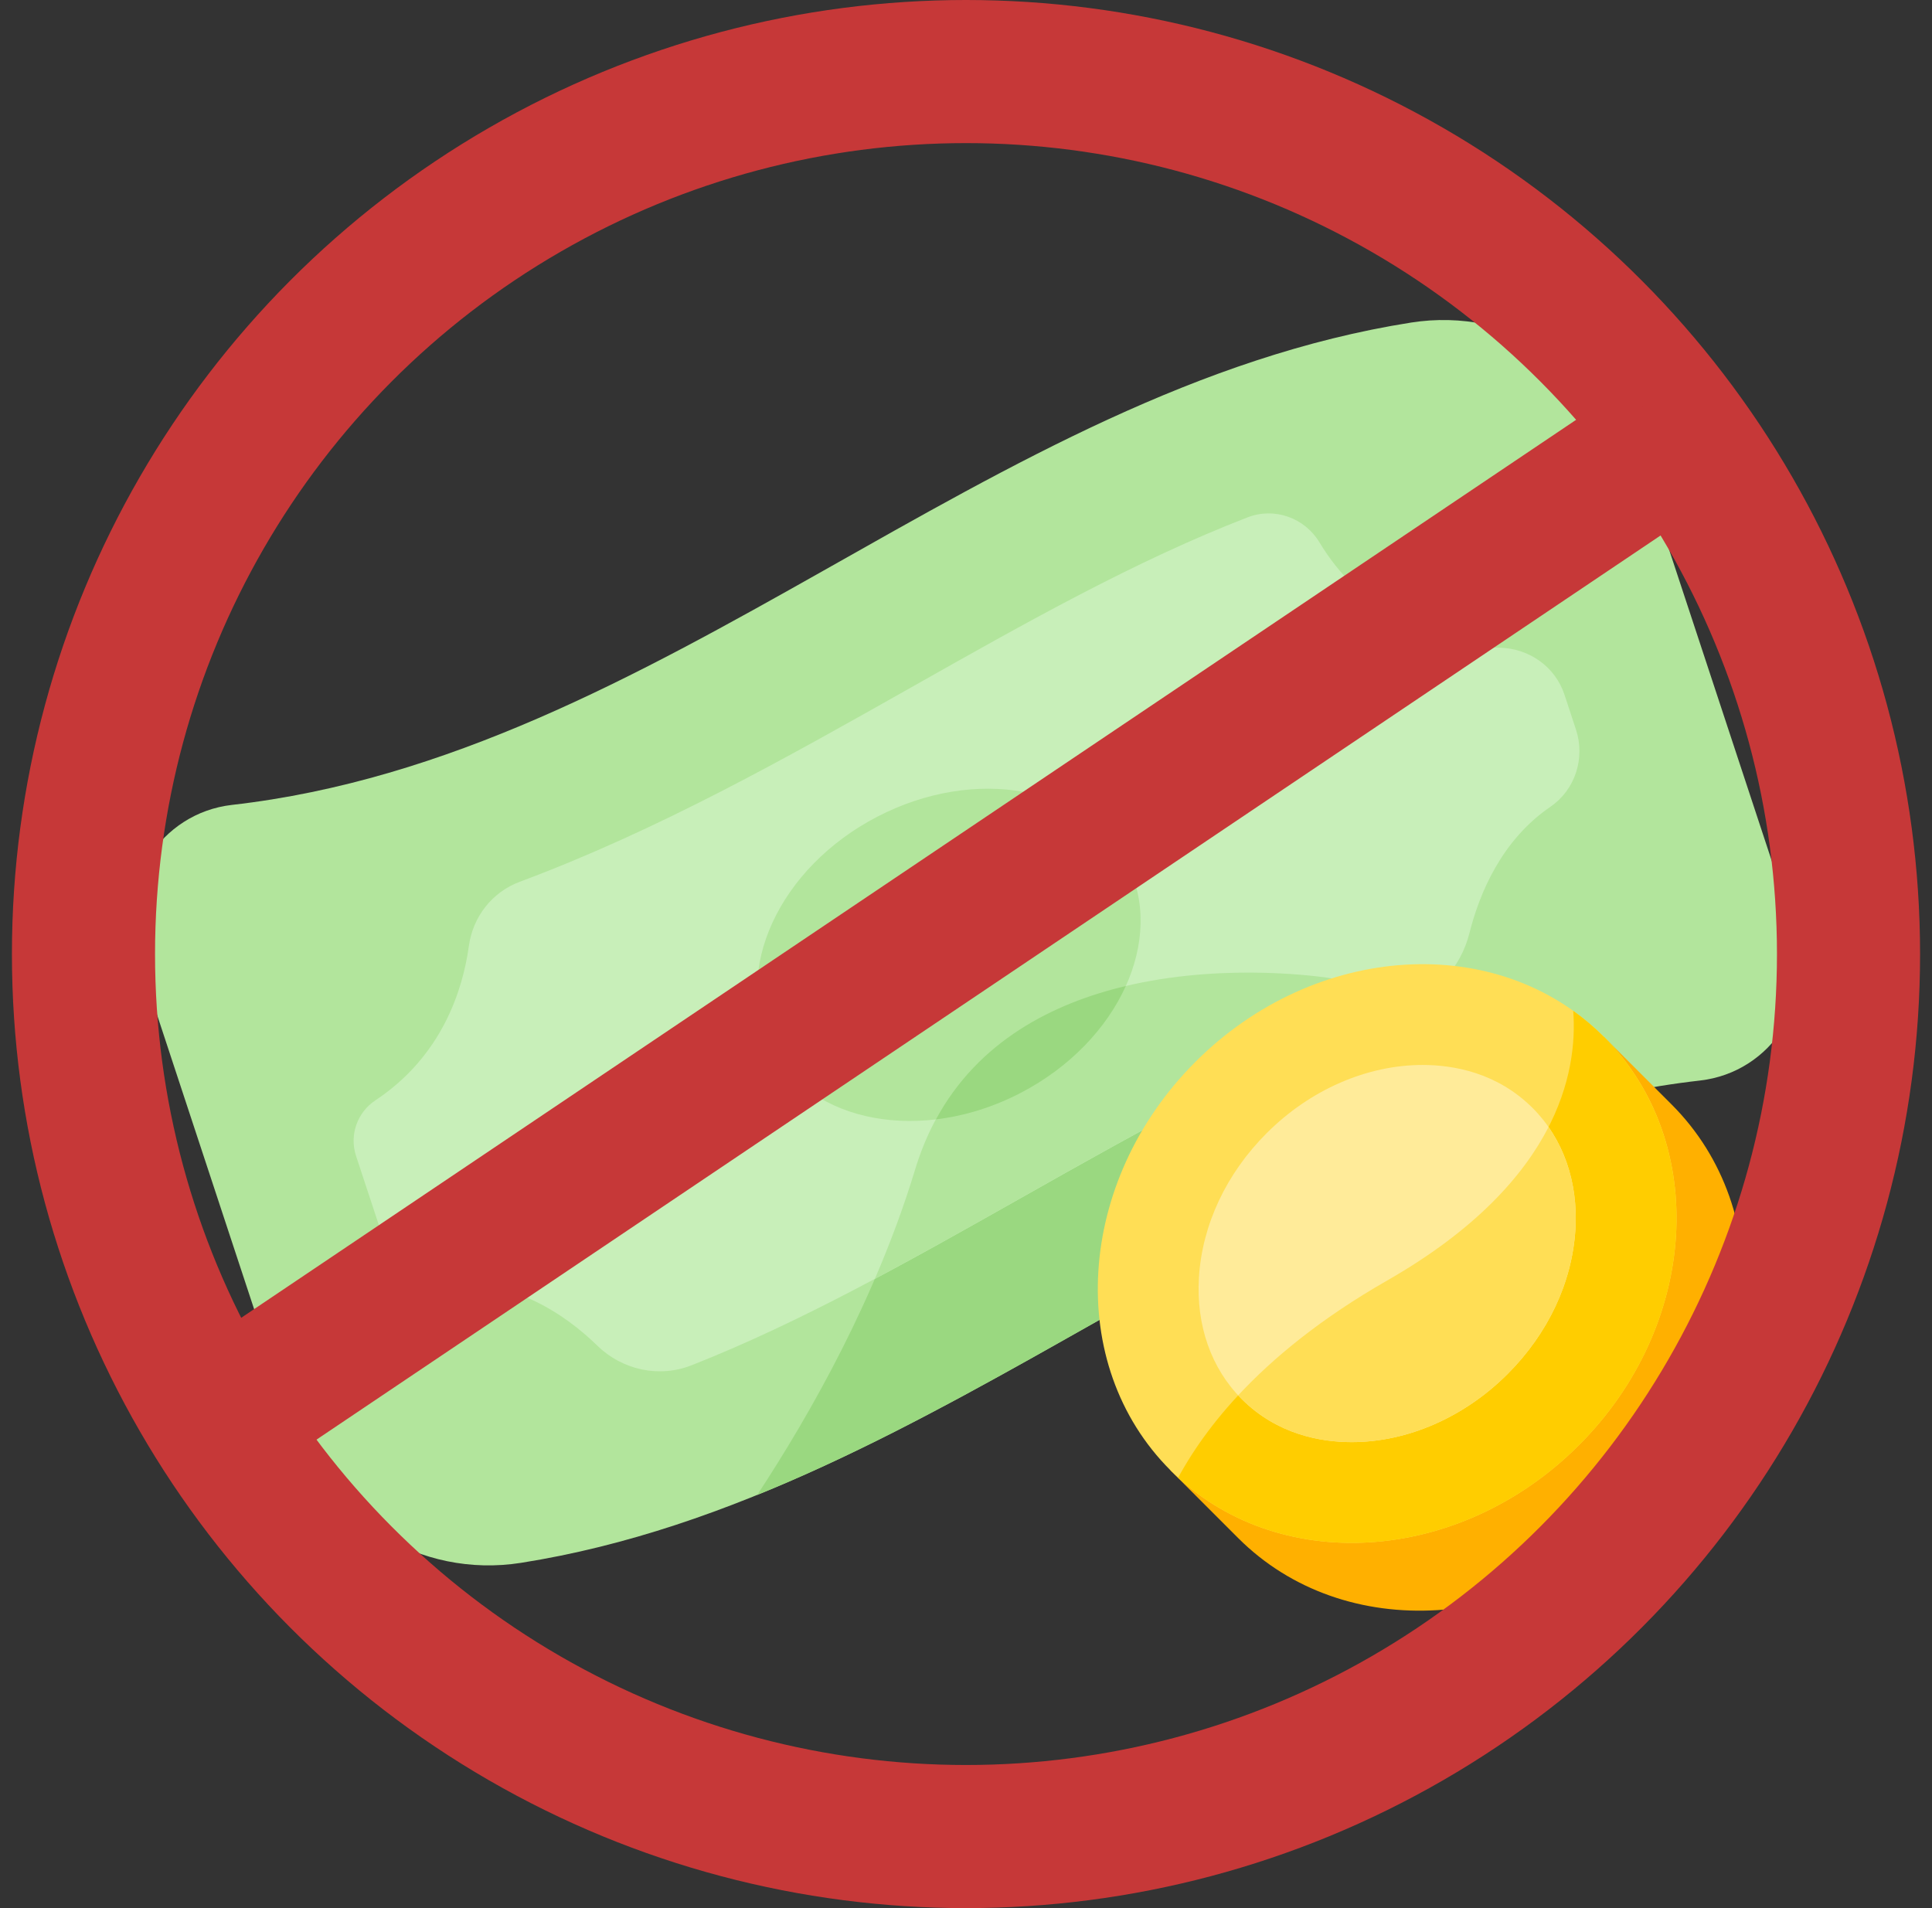 <svg width="81" height="80" viewBox="0 0 81 80" fill="none" xmlns="http://www.w3.org/2000/svg">
<rect x="0" y="0" width="81" height="80" fill="#333333" stroke="none"/>
<g clip-path="url(#clip0_751_36626)">
<path d="M71.27 45.303C53.246 47.354 39.615 62.722 21.84 65.525C17.63 66.189 13.559 63.697 12.224 59.649L5.744 39.996C4.795 37.121 6.721 34.089 9.73 33.746C27.753 31.695 41.385 16.327 59.16 13.524C63.37 12.86 67.441 15.352 68.776 19.4L75.257 39.053C76.205 41.929 74.279 44.961 71.27 45.303Z" fill="#B2E59C"/>
<path d="M38.369 49.027C36.749 54.368 34.02 59.219 31.746 62.678C39.425 59.561 46.567 54.803 54.028 51.02L55.839 41.02C55.838 41.02 41.531 38.604 38.369 49.027Z" fill="#9AD880"/>
<path d="M66.073 30.587L65.591 29.125C65.206 27.959 64.121 27.19 62.894 27.157C59.814 27.076 56.935 25.427 55.324 22.747C54.7 21.708 53.436 21.254 52.305 21.691C47.599 23.512 43.02 26.098 38.211 28.815C32.993 31.761 27.618 34.797 21.793 36.969C20.638 37.399 19.827 38.432 19.659 39.653C19.403 41.508 18.534 44.277 15.739 46.133C14.975 46.64 14.64 47.592 14.927 48.463L16.225 52.397C16.523 53.3 17.404 53.858 18.351 53.782C21.411 53.536 23.686 55.094 25.041 56.417C26.09 57.441 27.634 57.779 28.998 57.24C33.597 55.426 38.082 52.893 42.788 50.235C47.885 47.357 53.133 44.392 58.804 42.233C60.185 41.707 61.246 40.562 61.605 39.129C62.025 37.458 62.953 35.226 65.003 33.824C66.043 33.113 66.468 31.784 66.073 30.587Z" fill="#C8EFB9"/>
<path d="M38.369 49.027C37.889 50.609 37.313 52.146 36.679 53.619C38.692 52.548 40.718 51.404 42.788 50.235C46.424 48.181 50.139 46.084 54.028 44.266L55.838 41.02C55.838 41.02 41.531 38.604 38.369 49.027Z" fill="#B2E59C"/>
<path d="M47.234 36.16C45.572 32.964 40.89 32.106 36.774 34.245C32.66 36.384 30.67 40.709 32.332 43.906C33.994 47.103 38.676 47.96 42.792 45.822C46.907 43.682 48.896 39.357 47.234 36.16Z" fill="#B2E59C"/>
<path d="M47.2 41.34C44.139 42.065 41.016 43.648 39.24 46.932C40.415 46.792 41.626 46.427 42.792 45.821C44.868 44.742 46.402 43.106 47.2 41.34Z" fill="#9AD880"/>
<path d="M70.086 46.31L67.245 43.469L49.071 61.644L51.911 64.485C56.35 68.924 64.017 68.454 69.036 63.435C74.055 58.416 74.525 50.749 70.086 46.31Z" fill="#FFB000"/>
<path d="M66.195 60.593C71.214 55.574 71.684 47.907 67.245 43.468C62.806 39.03 55.139 39.5 50.12 44.518C45.102 49.538 44.632 57.204 49.071 61.643C53.509 66.082 61.176 65.612 66.195 60.593Z" fill="#FFDE55"/>
<path d="M67.245 43.471C66.841 43.067 66.41 42.702 65.958 42.38C66.154 44.967 65.293 49.606 58.158 53.688C53.28 56.479 50.727 59.504 49.394 61.954C53.874 66.056 61.297 65.493 66.195 60.595C71.214 55.577 71.684 47.91 67.245 43.471Z" fill="#FFCD00"/>
<path d="M56.671 60.463C55.391 60.463 53.552 60.149 52.058 58.656C50.779 57.377 50.143 55.566 50.266 53.557C50.401 51.353 51.411 49.204 53.108 47.507C54.924 45.691 57.306 44.65 59.644 44.65C60.925 44.65 62.764 44.963 64.258 46.457C65.536 47.736 66.173 49.547 66.049 51.555C65.914 53.76 64.905 55.908 63.207 57.606C61.392 59.422 59.009 60.463 56.671 60.463Z" fill="#FFEB99"/>
<path d="M58.158 53.687C55.398 55.266 53.382 56.921 51.911 58.503C51.959 58.555 52.008 58.606 52.058 58.656C53.552 60.149 55.391 60.463 56.671 60.463C59.01 60.463 61.392 59.422 63.207 57.606C64.905 55.908 65.914 53.76 66.049 51.555C66.149 49.933 65.753 48.44 64.924 47.252C63.87 49.304 61.858 51.57 58.158 53.687Z" fill="#FFDE55"/>
</g>
<circle cx="40.5" cy="40" r="37" stroke="#C63838" stroke-width="6"/>
<line x1="8.825" y1="59.733" x2="69.937" y2="18.622" stroke="#C63838" stroke-width="6"/>
<defs>
<clipPath id="clip0_751_36626">
<rect width="70" height="70" fill="white" transform="translate(5.5 6)"/>
</clipPath>
</defs>
</svg>
